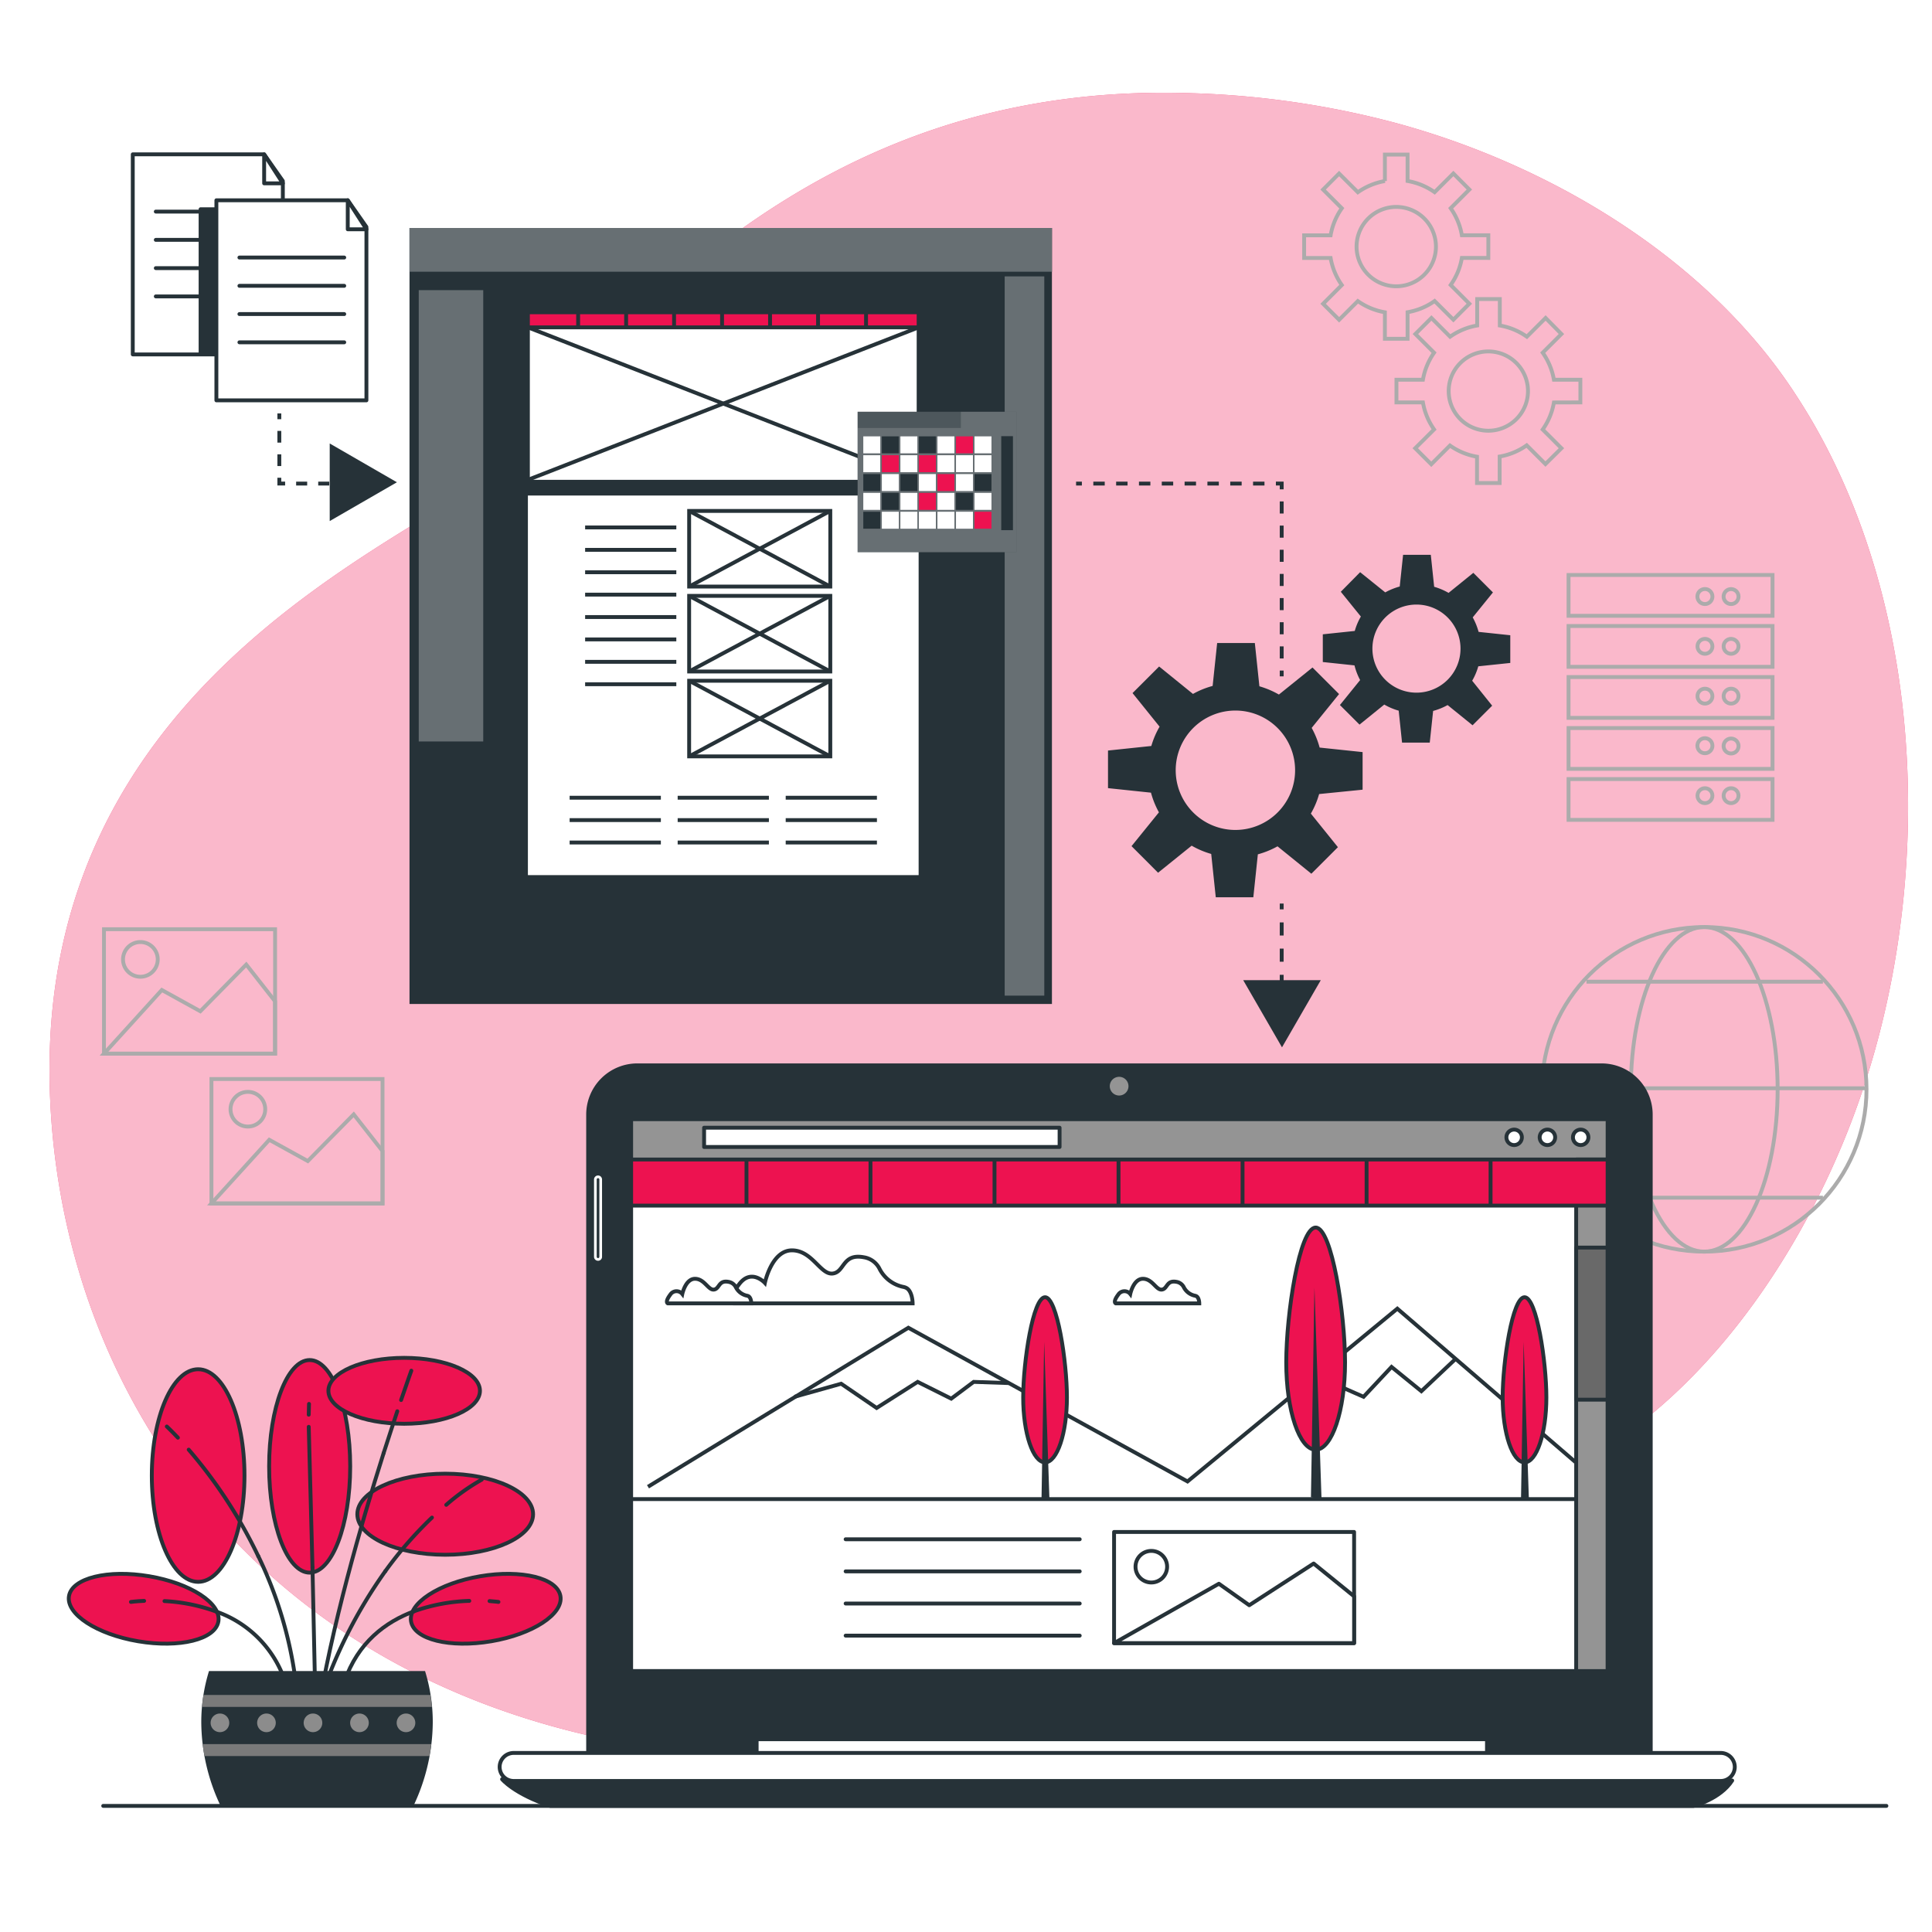 <svg xmlns="http://www.w3.org/2000/svg" xmlns:xlink="http://www.w3.org/1999/xlink" xmlns:svgjs="http://svgjs.com/svgjs" class="animated" id="freepik_stories-static-website" viewBox="0 0 500 500"><style>svg#freepik_stories-static-website:not(.animated) .animable {opacity: 0;}svg#freepik_stories-static-website.animated #freepik--background-simple--inject-101 {animation: 1s 1 forwards cubic-bezier(.36,-0.01,.5,1.38) fadeIn,6s Infinite  linear floating;animation-delay: 0s,1s;}svg#freepik_stories-static-website.animated #freepik--Floor--inject-101 {animation: 1s 1 forwards cubic-bezier(.36,-0.01,.5,1.38) slideLeft;animation-delay: 0s;}svg#freepik_stories-static-website.animated #freepik--Graphics--inject-101 {animation: 1s 1 forwards cubic-bezier(.36,-0.01,.5,1.38) lightSpeedLeft;animation-delay: 0s;}svg#freepik_stories-static-website.animated #freepik--Plant--inject-101 {animation: 1s 1 forwards cubic-bezier(.36,-0.01,.5,1.38) slideRight;animation-delay: 0s;}svg#freepik_stories-static-website.animated #freepik--Device--inject-101 {animation: 1s 1 forwards cubic-bezier(.36,-0.01,.5,1.38) lightSpeedRight;animation-delay: 0s;}svg#freepik_stories-static-website.animated #freepik--Gears--inject-101 {animation: 1s 1 forwards cubic-bezier(.36,-0.01,.5,1.38) slideRight;animation-delay: 0s;}svg#freepik_stories-static-website.animated #freepik--Template--inject-101 {animation: 1s 1 forwards cubic-bezier(.36,-0.01,.5,1.38) slideUp,6s Infinite  linear floating;animation-delay: 0s,1s;}svg#freepik_stories-static-website.animated #freepik--Content--inject-101 {animation: 1s 1 forwards cubic-bezier(.36,-0.01,.5,1.38) zoomOut;animation-delay: 0s;}            @keyframes fadeIn {                0% {                    opacity: 0;                }                100% {                    opacity: 1;                }            }                    @keyframes floating {                0% {                    opacity: 1;                    transform: translateY(0px);                }                50% {                    transform: translateY(-10px);                }                100% {                    opacity: 1;                    transform: translateY(0px);                }            }                    @keyframes slideLeft {                0% {                    opacity: 0;                    transform: translateX(-30px);                }                100% {                    opacity: 1;                    transform: translateX(0);                }            }                    @keyframes lightSpeedLeft {              from {                transform: translate3d(-50%, 0, 0) skewX(20deg);                opacity: 0;              }              60% {                transform: skewX(-10deg);                opacity: 1;              }              80% {                transform: skewX(2deg);              }              to {                opacity: 1;                transform: translate3d(0, 0, 0);              }            }                    @keyframes slideRight {                0% {                    opacity: 0;                    transform: translateX(30px);                }                100% {                    opacity: 1;                    transform: translateX(0);                }            }                    @keyframes lightSpeedRight {              from {                transform: translate3d(50%, 0, 0) skewX(-20deg);                opacity: 0;              }              60% {                transform: skewX(10deg);                opacity: 1;              }              80% {                transform: skewX(-2deg);              }              to {                opacity: 1;                transform: translate3d(0, 0, 0);              }            }                    @keyframes slideUp {                0% {                    opacity: 0;                    transform: translateY(30px);                }                100% {                    opacity: 1;                    transform: inherit;                }            }                    @keyframes zoomOut {                0% {                    opacity: 0;                    transform: scale(1.5);                }                100% {                    opacity: 1;                    transform: scale(1);                }            }        </style><g id="freepik--background-simple--inject-101" class="animable" style="transform-origin: 253.307px 239.663px;"><path d="M468.5,108.18q-2.38-4-5-7.91C440.33,65.93,400.44,42.44,361.2,31.82a231.88,231.88,0,0,0-52.71-7.7c-116.62-3.95-163.07,88-201.61,111.68S9,200,13,285s65.22,165,183.81,170,126.5-48.42,192.71-68.19c43.82-13.08,75-57.26,90.2-98.08C500.5,233.08,499.52,160.81,468.5,108.18Z" style="fill: #ED1250; transform-origin: 253.307px 239.663px;" id="el6s20ieou04m" class="animable"></path><g id="elii0e2p2g1w"><path d="M468.5,108.18q-2.38-4-5-7.91C440.33,65.93,400.44,42.44,361.2,31.82a231.88,231.88,0,0,0-52.71-7.7c-116.62-3.95-163.07,88-201.61,111.68S9,200,13,285s65.22,165,183.81,170,126.5-48.42,192.71-68.19c43.82-13.08,75-57.26,90.2-98.08C500.5,233.08,499.52,160.81,468.5,108.18Z" style="fill: rgb(255, 255, 255); opacity: 0.7; transform-origin: 253.307px 239.663px;" class="animable" id="el3jpwvwi94n8"></path></g></g><g id="freepik--Floor--inject-101" class="animable" style="transform-origin: 257.455px 467.36px;"><line x1="26.71" y1="467.36" x2="488.2" y2="467.36" style="fill: none; stroke: rgb(38, 50, 56); stroke-linecap: round; stroke-miterlimit: 10; transform-origin: 257.455px 467.36px;" id="el08t8f47a759j" class="animable"></line></g><g id="freepik--Graphics--inject-101" class="animable" style="transform-origin: 255.005px 181.96px;"><path d="M371.62,63.83a10.27,10.27,0,1,0-10.26,10.26A10.27,10.27,0,0,0,371.62,63.83Z" style="fill: none; stroke: rgb(171, 171, 171); stroke-miterlimit: 10; transform-origin: 361.35px 63.82px;" id="elhk8qd6bdpd" class="animable"></path><path d="M385.18,66.76V60.89h-6.85a17.07,17.07,0,0,0-2.9-7l4.84-4.84-4.14-4.15-4.85,4.84a17.29,17.29,0,0,0-7-2.9V40h-5.87v6.85a17.35,17.35,0,0,0-7,2.9l-4.85-4.84-4.14,4.15,4.84,4.84a17.35,17.35,0,0,0-2.9,7h-6.85v5.87h6.85a17.29,17.29,0,0,0,2.9,7l-4.84,4.85,4.14,4.14,4.85-4.84a17.07,17.07,0,0,0,7,2.9v6.85h5.87V80.8a17,17,0,0,0,7-2.9l4.85,4.84,4.14-4.14-4.84-4.85a17,17,0,0,0,2.9-7Z" style="fill: none; stroke: rgb(171, 171, 171); stroke-miterlimit: 10; transform-origin: 361.345px 63.835px;" id="elu3xxyp6fqdf" class="animable"></path><path d="M395.44,101.21a10.26,10.26,0,1,0-10.26,10.26A10.26,10.26,0,0,0,395.44,101.21Z" style="fill: none; stroke: rgb(171, 171, 171); stroke-miterlimit: 10; transform-origin: 385.18px 101.21px;" id="elrrl2eqc0ueo" class="animable"></path><path d="M409,104.14V98.28h-6.85a17.11,17.11,0,0,0-2.9-7l4.85-4.84L400,82.29l-4.85,4.85a17,17,0,0,0-7-2.9V77.39h-5.86v6.85a17.06,17.06,0,0,0-7,2.9l-4.84-4.85-4.15,4.15,4.84,4.84a17.24,17.24,0,0,0-2.89,7h-6.85v5.86h6.85a17.24,17.24,0,0,0,2.89,7L366.26,116l4.15,4.15,4.84-4.85a17.06,17.06,0,0,0,7,2.9V125h5.86v-6.85a17,17,0,0,0,7-2.9l4.85,4.85L404.1,116l-4.85-4.84a17.11,17.11,0,0,0,2.9-7Z" style="fill: none; stroke: rgb(171, 171, 171); stroke-miterlimit: 10; transform-origin: 385.2px 101.195px;" id="el0neru6g1t2gi" class="animable"></path><rect x="54.72" y="279.25" width="44.28" height="32.2" style="fill: none; stroke: rgb(171, 171, 171); stroke-miterlimit: 10; transform-origin: 76.86px 295.35px;" id="elmq1etr6n15" class="animable"></rect><polygon points="99 297.9 91.54 288.4 79.66 300.48 69.69 294.98 54.72 311.45 99 311.45 99 297.9" style="fill: none; stroke: rgb(171, 171, 171); stroke-miterlimit: 10; transform-origin: 76.86px 299.925px;" id="elw968yxznog" class="animable"></polygon><circle cx="64.15" cy="287.06" r="4.49" style="fill: none; stroke: rgb(171, 171, 171); stroke-miterlimit: 10; transform-origin: 64.15px 287.06px;" id="el5y1r612ppic" class="animable"></circle><rect x="26.91" y="240.48" width="44.28" height="32.2" style="fill: none; stroke: rgb(171, 171, 171); stroke-miterlimit: 10; transform-origin: 49.05px 256.58px;" id="elp50fzasnti" class="animable"></rect><polygon points="71.18 259.13 63.73 249.63 51.84 261.71 41.88 256.21 26.91 272.69 71.18 272.69 71.18 259.13" style="fill: none; stroke: rgb(171, 171, 171); stroke-miterlimit: 10; transform-origin: 49.045px 261.16px;" id="el2khehsa0uqj" class="animable"></polygon><path d="M40.82,248.29a4.49,4.49,0,1,0-4.49,4.49A4.49,4.49,0,0,0,40.82,248.29Z" style="fill: none; stroke: rgb(171, 171, 171); stroke-miterlimit: 10; transform-origin: 36.33px 248.29px;" id="el14iwyvloyfk" class="animable"></path><rect x="405.94" y="148.81" width="52.79" height="10.56" style="fill: none; stroke: rgb(171, 171, 171); stroke-miterlimit: 10; transform-origin: 432.335px 154.09px;" id="eldooxofzrx3t" class="animable"></rect><rect x="405.94" y="162.01" width="52.79" height="10.56" style="fill: none; stroke: rgb(171, 171, 171); stroke-miterlimit: 10; transform-origin: 432.335px 167.29px;" id="elekltfyfw2ah" class="animable"></rect><rect x="405.94" y="175.22" width="52.79" height="10.56" style="fill: none; stroke: rgb(171, 171, 171); stroke-miterlimit: 10; transform-origin: 432.335px 180.5px;" id="elb5r2icngrxm" class="animable"></rect><rect x="405.94" y="188.42" width="52.79" height="10.56" style="fill: none; stroke: rgb(171, 171, 171); stroke-miterlimit: 10; transform-origin: 432.335px 193.7px;" id="elaicx4ulv7b" class="animable"></rect><rect x="405.94" y="201.62" width="52.79" height="10.56" style="fill: none; stroke: rgb(171, 171, 171); stroke-miterlimit: 10; transform-origin: 432.335px 206.9px;" id="el2r4bpcq8bj" class="animable"></rect><path d="M443.17,154.39a1.94,1.94,0,1,0-1.93,1.93A1.93,1.93,0,0,0,443.17,154.39Z" style="fill: none; stroke: rgb(171, 171, 171); stroke-miterlimit: 10; transform-origin: 441.23px 154.38px;" id="elvt4all0ym9j" class="animable"></path><path d="M449.93,154.39a1.93,1.93,0,1,0-1.93,1.93A1.92,1.92,0,0,0,449.93,154.39Z" style="fill: none; stroke: rgb(171, 171, 171); stroke-miterlimit: 10; transform-origin: 448px 154.39px;" id="elpzj1qvx7gg9" class="animable"></path><circle cx="441.24" cy="167.27" r="1.93" style="fill: none; stroke: rgb(171, 171, 171); stroke-miterlimit: 10; transform-origin: 441.24px 167.27px;" id="el7z6duo9ctsh" class="animable"></circle><circle cx="448" cy="167.27" r="1.93" style="fill: none; stroke: rgb(171, 171, 171); stroke-miterlimit: 10; transform-origin: 448px 167.27px;" id="elh61gei4q78j" class="animable"></circle><circle cx="441.24" cy="180.16" r="1.93" style="fill: none; stroke: rgb(171, 171, 171); stroke-miterlimit: 10; transform-origin: 441.24px 180.16px;" id="eliuq52es5nwi" class="animable"></circle><circle cx="448" cy="180.16" r="1.93" style="fill: none; stroke: rgb(171, 171, 171); stroke-miterlimit: 10; transform-origin: 448px 180.16px;" id="el7dnwa9ay138" class="animable"></circle><path d="M443.17,193a1.94,1.94,0,1,0-1.93,1.93A1.93,1.93,0,0,0,443.17,193Z" style="fill: none; stroke: rgb(171, 171, 171); stroke-miterlimit: 10; transform-origin: 441.23px 192.99px;" id="elxhk82qhlgib" class="animable"></path><path d="M449.93,193A1.93,1.93,0,1,0,448,195,1.92,1.92,0,0,0,449.93,193Z" style="fill: none; stroke: rgb(171, 171, 171); stroke-miterlimit: 10; transform-origin: 448.001px 193.07px;" id="elpfab6pqjifb" class="animable"></path><circle cx="441.24" cy="205.92" r="1.93" style="fill: none; stroke: rgb(171, 171, 171); stroke-miterlimit: 10; transform-origin: 441.24px 205.92px;" id="elaslruo898oq" class="animable"></circle><circle cx="448" cy="205.92" r="1.93" style="fill: none; stroke: rgb(171, 171, 171); stroke-miterlimit: 10; transform-origin: 448px 205.92px;" id="el6r1zmxnuldu" class="animable"></circle><circle cx="441.05" cy="281.92" r="42" style="fill: none; stroke: rgb(171, 171, 171); stroke-miterlimit: 10; transform-origin: 441.05px 281.92px;" id="el38gvqa8m8s5" class="animable"></circle><ellipse cx="441.05" cy="281.92" rx="19" ry="42" style="fill: none; stroke: rgb(171, 171, 171); stroke-miterlimit: 10; transform-origin: 441.05px 281.92px;" id="elfec156yhbup" class="animable"></ellipse><line x1="410.58" y1="254.06" x2="471.77" y2="254.06" style="fill: none; stroke: rgb(171, 171, 171); stroke-miterlimit: 10; transform-origin: 441.175px 254.06px;" id="elt1utp61sqv" class="animable"></line><line x1="410.58" y1="309.96" x2="471.77" y2="309.96" style="fill: none; stroke: rgb(171, 171, 171); stroke-miterlimit: 10; transform-origin: 441.175px 309.96px;" id="elrmmprelvhq" class="animable"></line><line x1="399.25" y1="281.64" x2="483.1" y2="281.64" style="fill: none; stroke: rgb(171, 171, 171); stroke-miterlimit: 10; transform-origin: 441.175px 281.64px;" id="elhglzy92m749" class="animable"></line></g><g id="freepik--Plant--inject-101" class="animable" style="transform-origin: 81.446px 403.014px;"><ellipse cx="80.14" cy="379.49" rx="10.49" ry="27.51" style="fill: #ED1250; stroke: rgb(38, 50, 56); stroke-miterlimit: 10; transform-origin: 80.14px 379.49px;" id="elxqrjiwhoeag" class="animable"></ellipse><g id="eltgmyb5cb5pc"><ellipse cx="104.6" cy="359.94" rx="19.61" ry="8.53" style="fill: #ED1250; stroke: rgb(38, 50, 56); stroke-miterlimit: 10; transform-origin: 104.6px 359.94px; transform: rotate(-72.37deg);" class="animable" id="elhn2ulsl5xcs"></ellipse></g><path d="M35.76,424.76c-10.68-1.81-18.69-7-17.91-11.69s10.09-6.95,20.76-5.14,18.7,7,17.91,11.69S46.44,426.57,35.76,424.76Z" style="fill: #ED1250; stroke: rgb(38, 50, 56); stroke-miterlimit: 10; transform-origin: 37.186px 416.345px;" id="elbtjpsoympjk" class="animable"></path><g id="ellk5gquevsj"><ellipse cx="115.22" cy="391.88" rx="22.74" ry="10.49" style="fill: #ED1250; stroke: rgb(38, 50, 56); stroke-miterlimit: 10; transform-origin: 115.22px 391.88px; transform: rotate(-44.76deg);" class="animable" id="el83y4tlny236"></ellipse></g><g id="elf9xjdkvqz9q"><ellipse cx="51.28" cy="381.87" rx="11.99" ry="27.51" style="fill: #ED1250; stroke: rgb(38, 50, 56); stroke-miterlimit: 10; transform-origin: 51.28px 381.87px; transform: rotate(-34.58deg);" class="animable" id="elr0rf7tpab7j"></ellipse></g><line x1="80.87" y1="405.64" x2="81.69" y2="443.46" style="fill: none; stroke: rgb(38, 50, 56); stroke-linecap: round; stroke-miterlimit: 10; transform-origin: 81.28px 424.55px;" id="el3nzvxij7nmm" class="animable"></line><line x1="79.9" y1="369.26" x2="80.87" y2="405.64" style="fill: none; stroke: rgb(38, 50, 56); stroke-linecap: round; stroke-miterlimit: 10; transform-origin: 80.385px 387.45px;" id="el5v50par4cdd" class="animable"></line><line x1="79.97" y1="363.33" x2="79.9" y2="366.12" style="fill: none; stroke: rgb(38, 50, 56); stroke-linecap: round; stroke-miterlimit: 10; transform-origin: 79.935px 364.725px;" id="elxj62bq52r2" class="animable"></line><path d="M66.85,402.74a105.41,105.41,0,0,1,10.36,39.69" style="fill: none; stroke: rgb(38, 50, 56); stroke-linecap: round; stroke-miterlimit: 10; transform-origin: 72.03px 422.585px;" id="elql7vhmqxs" class="animable"></path><path d="M48.84,375.17a124.41,124.41,0,0,1,18,27.57" style="fill: none; stroke: rgb(38, 50, 56); stroke-linecap: round; stroke-miterlimit: 10; transform-origin: 57.84px 388.955px;" id="elczeg84mif4" class="animable"></path><path d="M43.17,369.18s1.08,1,2.87,2.89" style="fill: none; stroke: rgb(38, 50, 56); stroke-linecap: round; stroke-miterlimit: 10; transform-origin: 44.605px 370.625px;" id="elfz29ar28wa7" class="animable"></path><path d="M99.72,406.62a124.22,124.22,0,0,0-17,33.75" style="fill: none; stroke: rgb(38, 50, 56); stroke-linecap: round; stroke-miterlimit: 10; transform-origin: 91.22px 423.495px;" id="elbh90cugyuto" class="animable"></path><path d="M111.79,392.75a100.09,100.09,0,0,0-12.07,13.87" style="fill: none; stroke: rgb(38, 50, 56); stroke-linecap: round; stroke-miterlimit: 10; transform-origin: 105.755px 399.685px;" id="el20vnd5y6qo1" class="animable"></path><path d="M124.68,382.93a55.1,55.1,0,0,0-9.19,6.52" style="fill: none; stroke: rgb(38, 50, 56); stroke-linecap: round; stroke-miterlimit: 10; transform-origin: 120.085px 386.19px;" id="ellx4unjhp2in" class="animable"></path><path d="M99.28,376.07C93.47,394.36,85.67,421.38,82,444.84" style="fill: none; stroke: rgb(38, 50, 56); stroke-linecap: round; stroke-miterlimit: 10; transform-origin: 90.64px 410.455px;" id="eljjoyfk61hj" class="animable"></path><path d="M102.82,365.23c-1,3.08-2.24,6.74-3.54,10.84" style="fill: none; stroke: rgb(38, 50, 56); stroke-linecap: round; stroke-miterlimit: 10; transform-origin: 101.05px 370.65px;" id="elcreidpa5gs6" class="animable"></path><path d="M106.45,354.73s-1,2.8-2.65,7.6" style="fill: none; stroke: rgb(38, 50, 56); stroke-linecap: round; stroke-miterlimit: 10; transform-origin: 105.125px 358.53px;" id="el0wj3pwkt59ya" class="animable"></path><path d="M56,417.09a28.76,28.76,0,0,1,17.8,18.12" style="fill: none; stroke: rgb(38, 50, 56); stroke-linecap: round; stroke-miterlimit: 10; transform-origin: 64.9px 426.15px;" id="elrk8pb8qujh" class="animable"></path><path d="M42.57,414.36A45.69,45.69,0,0,1,56,417.09" style="fill: none; stroke: rgb(38, 50, 56); stroke-linecap: round; stroke-miterlimit: 10; transform-origin: 49.285px 415.725px;" id="elhh63mbkwe2p" class="animable"></path><path d="M33.88,414.58s1.29-.19,3.42-.27" style="fill: none; stroke: rgb(38, 50, 56); stroke-linecap: round; stroke-miterlimit: 10; transform-origin: 35.59px 414.445px;" id="eleno1vj2xf5r" class="animable"></path><path d="M127.13,424.76c10.68-1.81,18.7-7,17.91-11.69s-10.08-6.95-20.76-5.14-18.69,7-17.9,11.69S116.46,426.57,127.13,424.76Z" style="fill: #ED1250; stroke: rgb(38, 50, 56); stroke-miterlimit: 10; transform-origin: 125.71px 416.345px;" id="elynk462mxeeq" class="animable"></path><path d="M107.14,417c-7.34,2.73-14.54,8.05-18,18.21" style="fill: none; stroke: rgb(38, 50, 56); stroke-linecap: round; stroke-miterlimit: 10; transform-origin: 98.14px 426.105px;" id="elyosiodetkr" class="animable"></path><path d="M121.45,414.31A46.53,46.53,0,0,0,107.14,417" style="fill: none; stroke: rgb(38, 50, 56); stroke-linecap: round; stroke-miterlimit: 10; transform-origin: 114.295px 415.655px;" id="el0mmco3dhthzh" class="animable"></path><path d="M129,414.58s-.85-.13-2.31-.22" style="fill: none; stroke: rgb(38, 50, 56); stroke-linecap: round; stroke-miterlimit: 10; transform-origin: 127.845px 414.47px;" id="ellt8hompas4q" class="animable"></path><path d="M107,467.36a51,51,0,0,0,5-21.66,44.85,44.85,0,0,0-2-13.24H54.09a44.85,44.85,0,0,0-2,13.24,51,51,0,0,0,5,21.66Z" style="fill: rgb(38, 50, 56); transform-origin: 82.045px 449.91px;" id="elr0ccry0wku" class="animable"></path><path d="M52.66,438.65c-.16,1-.28,2.05-.37,3.1h59.48c-.09-1.05-.21-2.08-.37-3.1Z" style="fill: rgb(122, 122, 122); transform-origin: 82.03px 440.2px;" id="elc5l6ugmxbpu" class="animable"></path><path d="M111.14,454.47c.19-1,.35-2.06.47-3.1H52.45c.12,1,.28,2.07.47,3.1Z" style="fill: rgb(122, 122, 122); transform-origin: 82.03px 452.92px;" id="elkcv11t8z6lo" class="animable"></path><path d="M59.33,445.87a2.41,2.41,0,1,1-2.41-2.41A2.41,2.41,0,0,1,59.33,445.87Z" style="fill: rgb(140, 140, 140); transform-origin: 56.92px 445.87px;" id="elacoqa1j06t9" class="animable"></path><path d="M71.37,445.87A2.41,2.41,0,1,1,69,443.46,2.41,2.41,0,0,1,71.37,445.87Z" style="fill: rgb(140, 140, 140); transform-origin: 68.96px 445.87px;" id="elr9t3yg0pm5" class="animable"></path><path d="M83.41,445.87A2.41,2.41,0,1,1,81,443.46,2.41,2.41,0,0,1,83.41,445.87Z" style="fill: rgb(140, 140, 140); transform-origin: 81px 445.87px;" id="elv8e1tjpyh1f" class="animable"></path><path d="M95.44,445.87a2.41,2.41,0,1,1-2.4-2.41A2.41,2.41,0,0,1,95.44,445.87Z" style="fill: rgb(140, 140, 140); transform-origin: 93.03px 445.87px;" id="eloxb9kbfyivb" class="animable"></path><path d="M107.48,445.87a2.41,2.41,0,1,1-2.41-2.41A2.41,2.41,0,0,1,107.48,445.87Z" style="fill: rgb(140, 140, 140); transform-origin: 105.07px 445.87px;" id="elt7hipoiyqk" class="animable"></path></g><g id="freepik--Device--inject-101" class="animable" style="transform-origin: 289.135px 371.535px;"><path d="M164.92,275.71H414.47a12.74,12.74,0,0,1,12.74,12.74V454.22a0,0,0,0,1,0,0h-275a0,0,0,0,1,0,0V288.44A12.74,12.74,0,0,1,164.92,275.71Z" style="fill: rgb(38, 50, 56); stroke: rgb(38, 50, 56); stroke-linecap: round; stroke-linejoin: round; transform-origin: 289.71px 364.965px;" id="ely4pdqqf5ar9" class="animable"></path><rect x="195.82" y="445.63" width="189.01" height="9.31" style="fill: rgb(38, 50, 56); stroke: rgb(38, 50, 56); stroke-linecap: round; stroke-linejoin: round; transform-origin: 290.325px 450.285px;" id="elpysc3xmaozj" class="animable"></rect><rect x="195.82" y="450.11" width="189.01" height="4.83" style="fill: rgb(255, 255, 255); stroke: rgb(38, 50, 56); stroke-linecap: round; stroke-linejoin: round; transform-origin: 290.325px 452.525px;" id="el40ovyt9sip8" class="animable"></rect><path d="M129.94,460.46s3.1,3.79,12.42,6.9H438.29s6.89-1.73,10-6.56Z" style="fill: rgb(38, 50, 56); stroke: rgb(38, 50, 56); stroke-linecap: round; stroke-linejoin: round; transform-origin: 289.115px 463.91px;" id="elj8kp6wf17uh" class="animable"></path><path d="M445.33,460.91H132.94a3.62,3.62,0,0,1-3.63-3.62h0a3.63,3.63,0,0,1,3.63-3.63H445.33a3.64,3.64,0,0,1,3.63,3.63h0A3.63,3.63,0,0,1,445.33,460.91Z" style="fill: rgb(255, 255, 255); stroke: rgb(38, 50, 56); stroke-linecap: round; stroke-linejoin: round; transform-origin: 289.135px 457.285px;" id="elngzvlfamzr7" class="animable"></path><path d="M292.05,281.11a2.42,2.42,0,1,0-2.42,2.41A2.42,2.42,0,0,0,292.05,281.11Z" style="fill: rgb(148, 148, 148); transform-origin: 289.63px 281.1px;" id="eljjqxm8iwizs" class="animable"></path><path d="M154.77,325.94h0a.69.69,0,0,1-.69-.69v-20a.69.69,0,0,1,.69-.69h0a.69.69,0,0,1,.69.69v20A.68.68,0,0,1,154.77,325.94Z" style="fill: rgb(38, 50, 56); stroke: rgb(255, 255, 255); stroke-linejoin: round; stroke-width: 0.692px; transform-origin: 154.77px 315.25px;" id="elqamitsl3di" class="animable"></path><rect x="163.34" y="289.65" width="252.71" height="142.81" style="fill: rgb(255, 255, 255); stroke: rgb(38, 50, 56); stroke-linecap: round; stroke-linejoin: round; transform-origin: 289.695px 361.055px;" id="elg4j2tvbt8w" class="animable"></rect><line x1="218.85" y1="398.36" x2="279.43" y2="398.36" style="fill: rgb(255, 255, 255); stroke: rgb(38, 50, 56); stroke-linecap: round; stroke-linejoin: round; transform-origin: 249.14px 398.36px;" id="el2i99wh40knt" class="animable"></line><line x1="218.85" y1="406.67" x2="279.43" y2="406.67" style="fill: rgb(255, 255, 255); stroke: rgb(38, 50, 56); stroke-linecap: round; stroke-linejoin: round; transform-origin: 249.14px 406.67px;" id="elnom21ooy8xj" class="animable"></line><line x1="218.85" y1="414.99" x2="279.43" y2="414.99" style="fill: rgb(255, 255, 255); stroke: rgb(38, 50, 56); stroke-linecap: round; stroke-linejoin: round; transform-origin: 249.14px 414.99px;" id="el4bospehb1ms" class="animable"></line><line x1="218.85" y1="423.3" x2="279.43" y2="423.3" style="fill: rgb(255, 255, 255); stroke: rgb(38, 50, 56); stroke-linecap: round; stroke-linejoin: round; transform-origin: 249.14px 423.3px;" id="elsx1z1a0d7wj" class="animable"></line><rect x="288.32" y="396.47" width="62.12" height="28.77" style="fill: rgb(255, 255, 255); stroke: rgb(38, 50, 56); stroke-linecap: round; stroke-linejoin: round; transform-origin: 319.38px 410.855px;" id="elpgb6h7mcd0i" class="animable"></rect><polygon points="350.44 413.13 339.97 404.64 323.3 415.43 315.45 409.87 288.32 425.24 350.44 425.24 350.44 413.13" style="fill: rgb(255, 255, 255); stroke: rgb(38, 50, 56); stroke-linecap: round; stroke-linejoin: round; transform-origin: 319.38px 414.94px;" id="elsql789asm2" class="animable"></polygon><circle cx="297.96" cy="405.46" r="4.09" style="fill: rgb(255, 255, 255); stroke: rgb(38, 50, 56); stroke-linecap: round; stroke-linejoin: round; transform-origin: 297.96px 405.46px;" id="el5qpz8exbwnn" class="animable"></circle><rect x="163.34" y="289.65" width="252.71" height="98.31" style="fill: rgb(255, 255, 255); stroke: rgb(38, 50, 56); stroke-linecap: round; stroke-linejoin: round; transform-origin: 289.695px 338.805px;" id="elbqe9z0oq0e" class="animable"></rect><rect x="163.34" y="289.65" width="252.71" height="10.8" style="fill: rgb(148, 148, 148); stroke: rgb(38, 50, 56); stroke-linecap: round; stroke-linejoin: round; transform-origin: 289.695px 295.05px;" id="el7vjuj07nlxk" class="animable"></rect><rect x="407.91" y="300.08" width="8.13" height="132.39" style="fill: rgb(148, 148, 148); stroke: rgb(38, 50, 56); stroke-linecap: round; stroke-linejoin: round; transform-origin: 411.975px 366.275px;" id="elyvyisaqidd" class="animable"></rect><rect x="407.91" y="322.87" width="8.13" height="39.36" style="fill: rgb(105, 105, 105); stroke: rgb(38, 50, 56); stroke-linecap: round; stroke-linejoin: round; transform-origin: 411.975px 342.55px;" id="el275th3pf0fu" class="animable"></rect><polyline points="167.7 384.77 235.08 343.62 307.33 383.4 361.63 338.68 407.71 378.38" style="fill: none; stroke: rgb(38, 50, 56); stroke-miterlimit: 10; transform-origin: 287.705px 361.725px;" id="eleydkhfj3c24" class="animable"></polyline><polyline points="205.62 361.49 217.69 358.11 226.87 364.38 237.49 357.63 246.18 361.97 251.98 357.63 261.05 357.94" style="fill: none; stroke: rgb(38, 50, 56); stroke-miterlimit: 10; transform-origin: 233.335px 361.005px;" id="eldrzoenwxq8g" class="animable"></polyline><polyline points="340.82 356.18 352.89 361.49 360.13 353.76 367.85 360.04 376.55 351.83" style="fill: none; stroke: rgb(38, 50, 56); stroke-miterlimit: 10; transform-origin: 358.685px 356.66px;" id="elot82ebg7eu" class="animable"></polyline><path d="M189.86,337.31h46.33s0-2.81-1.41-3.86a2.61,2.61,0,0,0-.95-.39,8.91,8.91,0,0,1-6.16-4.6,5.5,5.5,0,0,0-4.12-3.08c-5.61-1.05-4.91,3.86-8.07,4.21s-5.27-6-10.53-6-7,8.43-7,8.43-3.51-3.86-6.67.35S189.86,337.31,189.86,337.31Z" style="fill: rgb(255, 255, 255); stroke: rgb(38, 50, 56); stroke-miterlimit: 10; transform-origin: 212.786px 330.45px;" id="elf6p8o9tkca4" class="animable"></path><path d="M288.75,337.31h21.62s0-1.31-.66-1.8a1.19,1.19,0,0,0-.44-.18,4.16,4.16,0,0,1-2.88-2.15,2.57,2.57,0,0,0-1.92-1.44c-2.62-.49-2.29,1.8-3.77,2s-2.45-2.79-4.91-2.79-3.28,3.94-3.28,3.94a1.91,1.91,0,0,0-3.11.16C287.93,337,288.75,337.31,288.75,337.31Z" style="fill: rgb(255, 255, 255); stroke: rgb(38, 50, 56); stroke-miterlimit: 10; transform-origin: 299.446px 334.13px;" id="el3vqht0p6agq" class="animable"></path><path d="M172.82,337.31h21.62s0-1.31-.66-1.8a1.19,1.19,0,0,0-.44-.18,4.16,4.16,0,0,1-2.88-2.15,2.57,2.57,0,0,0-1.92-1.44c-2.62-.49-2.29,1.8-3.77,2s-2.45-2.79-4.91-2.79-3.28,3.94-3.28,3.94a1.91,1.91,0,0,0-3.11.16C172,337,172.82,337.31,172.82,337.31Z" style="fill: rgb(255, 255, 255); stroke: rgb(38, 50, 56); stroke-miterlimit: 10; transform-origin: 183.516px 334.13px;" id="el1l08mhahaw" class="animable"></path><path d="M348.1,352.57c0,12.49-3.41,22.62-7.61,22.62s-7.61-10.13-7.61-22.62,3.41-34.88,7.61-34.88S348.1,340.08,348.1,352.57Z" style="fill: #ED1250; stroke: rgb(38, 50, 56); stroke-miterlimit: 10; transform-origin: 340.49px 346.44px;" id="elyz5lxb8o21" class="animable"></path><polygon points="339.27 387.5 340.18 333.2 342.01 387.96 339.27 387.5" style="fill: rgb(38, 50, 56); transform-origin: 340.64px 360.58px;" id="ell5uqi3ejefa" class="animable"></polygon><path d="M276.12,361.65c0,9.29-2.54,16.81-5.66,16.81s-5.66-7.52-5.66-16.81,2.54-25.93,5.66-25.93S276.12,352.36,276.12,361.65Z" style="fill: #ED1250; stroke: rgb(38, 50, 56); stroke-miterlimit: 10; transform-origin: 270.46px 357.09px;" id="el6j3law4dykb" class="animable"></path><polygon points="269.55 387.62 270.23 347.25 271.59 387.96 269.55 387.62" style="fill: rgb(38, 50, 56); transform-origin: 270.57px 367.605px;" id="el1w77mr8k7cf" class="animable"></polygon><path d="M400.2,361.65c0,9.29-2.53,16.81-5.65,16.81s-5.66-7.52-5.66-16.81,2.53-25.93,5.66-25.93S400.2,352.36,400.2,361.65Z" style="fill: #ED1250; stroke: rgb(38, 50, 56); stroke-miterlimit: 10; transform-origin: 394.545px 357.09px;" id="elif2lk34jctj" class="animable"></path><polygon points="393.64 387.62 394.32 347.25 395.67 387.96 393.64 387.62" style="fill: rgb(38, 50, 56); transform-origin: 394.655px 367.605px;" id="elrs3cisr2uv9" class="animable"></polygon><rect x="163.34" y="300.08" width="252.71" height="11.93" style="fill: #ED1250; stroke: rgb(38, 50, 56); stroke-miterlimit: 10; transform-origin: 289.695px 306.045px;" id="el9hkfhcs7fof" class="animable"></rect><line x1="193.19" y1="312.26" x2="193.19" y2="300.14" style="fill: none; stroke: rgb(38, 50, 56); stroke-miterlimit: 10; transform-origin: 193.19px 306.2px;" id="eljgkrnv82qm" class="animable"></line><line x1="225.28" y1="312.26" x2="225.28" y2="300.14" style="fill: none; stroke: rgb(38, 50, 56); stroke-miterlimit: 10; transform-origin: 225.28px 306.2px;" id="elac6hfpjffbr" class="animable"></line><line x1="257.38" y1="312.26" x2="257.38" y2="300.14" style="fill: none; stroke: rgb(38, 50, 56); stroke-miterlimit: 10; transform-origin: 257.38px 306.2px;" id="el9upfg6isjz" class="animable"></line><line x1="289.47" y1="312.26" x2="289.47" y2="300.14" style="fill: none; stroke: rgb(38, 50, 56); stroke-miterlimit: 10; transform-origin: 289.47px 306.2px;" id="el69fjy4el3wf" class="animable"></line><line x1="321.57" y1="312.26" x2="321.57" y2="300.14" style="fill: none; stroke: rgb(38, 50, 56); stroke-miterlimit: 10; transform-origin: 321.57px 306.2px;" id="el6qc6vy372fi" class="animable"></line><line x1="353.67" y1="312.26" x2="353.67" y2="300.14" style="fill: none; stroke: rgb(38, 50, 56); stroke-miterlimit: 10; transform-origin: 353.67px 306.2px;" id="el4lqxb17d9qh" class="animable"></line><line x1="385.76" y1="312.26" x2="385.76" y2="300.14" style="fill: none; stroke: rgb(38, 50, 56); stroke-miterlimit: 10; transform-origin: 385.76px 306.2px;" id="elsqsdj5204v" class="animable"></line><rect x="182.22" y="291.85" width="92" height="4.99" style="fill: rgb(255, 255, 255); stroke: rgb(38, 50, 56); stroke-linecap: round; stroke-linejoin: round; transform-origin: 228.22px 294.345px;" id="el4nergvmot1b" class="animable"></rect><path d="M393.86,294.34a2,2,0,1,1-2-2A2,2,0,0,1,393.86,294.34Z" style="fill: rgb(255, 255, 255); stroke: rgb(38, 50, 56); stroke-linecap: round; stroke-linejoin: round; transform-origin: 391.86px 294.34px;" id="el6b708xiw43" class="animable"></path><path d="M402.47,294.34a2,2,0,1,1-2-2A2,2,0,0,1,402.47,294.34Z" style="fill: rgb(255, 255, 255); stroke: rgb(38, 50, 56); stroke-linecap: round; stroke-linejoin: round; transform-origin: 400.47px 294.34px;" id="elkh28pgbu1z" class="animable"></path><path d="M411.08,294.34a2,2,0,1,1-2-2A2,2,0,0,1,411.08,294.34Z" style="fill: rgb(255, 255, 255); stroke: rgb(38, 50, 56); stroke-linecap: round; stroke-linejoin: round; transform-origin: 409.08px 294.34px;" id="el98hlelvpye" class="animable"></path></g><g id="freepik--Gears--inject-101" class="animable" style="transform-origin: 334.675px 198.095px;"><path d="M352.64,204.37v-9.73l-11.12-1.17a22.63,22.63,0,0,0-2.06-5.09l7.09-8.76-6.88-6.87-8.69,7a22.82,22.82,0,0,0-5.05-2.14l-1.18-11.2H315l-1.17,11.11a22,22,0,0,0-5.09,2.07l-8.76-7.1-6.88,6.88,7,8.69a22.36,22.36,0,0,0-2.14,5l-11.21,1.18v9.73l11.12,1.17a22.63,22.63,0,0,0,2.06,5.09l-7.09,8.75,6.87,6.88,8.69-7a22.43,22.43,0,0,0,5.06,2.14l1.18,11.21h9.72l1.17-11.11a22.47,22.47,0,0,0,5.09-2.07l8.76,7.09,6.87-6.87-7-8.69a22.43,22.43,0,0,0,2.14-5.06Zm-32.91,10.42a15.45,15.45,0,1,1,15.44-15.45A15.45,15.45,0,0,1,319.73,214.79Z" style="fill: rgb(38, 50, 56); transform-origin: 319.695px 199.31px;" id="el59fzi9mb2nu" class="animable"></path><path d="M390.86,171.57V164.4l-8.2-.87a16.85,16.85,0,0,0-1.52-3.75l5.23-6.46-5.07-5.07-6.41,5.19a16.59,16.59,0,0,0-3.73-1.58l-.87-8.27h-7.17l-.87,8.2a16.85,16.85,0,0,0-3.75,1.52L352,148.08,347,153.15l5.19,6.41a16.21,16.21,0,0,0-1.58,3.73l-8.27.87v7.17l8.2.87A16.38,16.38,0,0,0,352,176l-5.23,6.46,5.07,5.07,6.41-5.19a16.21,16.21,0,0,0,3.73,1.58l.87,8.27h7.17l.87-8.2a16.85,16.85,0,0,0,3.75-1.52l6.46,5.23,5.07-5.07L381,176.17a16.21,16.21,0,0,0,1.58-3.73Zm-24.28,7.69a11.4,11.4,0,1,1,11.4-11.4A11.39,11.39,0,0,1,366.58,179.26Z" style="fill: rgb(38, 50, 56); transform-origin: 366.6px 167.89px;" id="elll34ad11g3d" class="animable"></path><line x1="278.49" y1="125.15" x2="279.99" y2="125.15" style="fill: none; stroke: rgb(38, 50, 56); stroke-miterlimit: 10; transform-origin: 279.24px 125.15px;" id="elhnk1rgnuic" class="animable"></line><line x1="282.95" y1="125.15" x2="328.72" y2="125.15" style="fill: none; stroke: rgb(38, 50, 56); stroke-miterlimit: 10; stroke-dasharray: 2.953, 2.953; transform-origin: 305.835px 125.15px;" id="el7z8nfth45ca" class="animable"></line><polyline points="330.2 125.14 331.7 125.14 331.7 126.64" style="fill: none; stroke: rgb(38, 50, 56); stroke-miterlimit: 10; transform-origin: 330.95px 125.89px;" id="elworwv09oh8" class="animable"></polyline><line x1="331.7" y1="129.77" x2="331.7" y2="171.97" style="fill: none; stroke: rgb(38, 50, 56); stroke-miterlimit: 10; stroke-dasharray: 3.126, 3.126; transform-origin: 331.7px 150.87px;" id="elpq9bf2l8xpc" class="animable"></line><line x1="331.7" y1="173.54" x2="331.7" y2="175.04" style="fill: none; stroke: rgb(38, 50, 56); stroke-miterlimit: 10; transform-origin: 331.7px 174.29px;" id="elpy9pfevseq9" class="animable"></line><line x1="331.7" y1="233.84" x2="331.7" y2="235.34" style="fill: none; stroke: rgb(38, 50, 56); stroke-miterlimit: 10; transform-origin: 331.7px 234.59px;" id="el4gbcr1x3nib" class="animable"></line><line x1="331.7" y1="238.72" x2="331.7" y2="257.37" style="fill: none; stroke: rgb(38, 50, 56); stroke-miterlimit: 10; stroke-dasharray: 3.39, 3.39; transform-origin: 331.7px 248.045px;" id="elh4n955de844" class="animable"></line><line x1="331.7" y1="259.06" x2="331.7" y2="260.56" style="fill: none; stroke: rgb(38, 50, 56); stroke-miterlimit: 10; transform-origin: 331.7px 259.81px;" id="elc3uoja0vgaa" class="animable"></line><polygon points="331.78 271.05 341.82 253.66 321.74 253.66 331.78 271.05" style="fill: rgb(38, 50, 56); transform-origin: 331.78px 262.355px;" id="elvzfl1ii5zu" class="animable"></polygon></g><g id="freepik--Template--inject-101" class="animable animator-active" style="transform-origin: 189.11px 159.415px;"><rect x="105.98" y="59" width="166.26" height="200.83" style="fill: rgb(38, 50, 56); transform-origin: 189.11px 159.415px;" id="elot2nu2r2szm" class="animable"></rect><rect x="105.98" y="59" width="166.26" height="11.32" style="fill: rgb(38, 50, 56); transform-origin: 189.11px 64.66px;" id="elc4hdf86xjmp" class="animable"></rect><g id="elao5ogx5cj2o"><rect x="105.98" y="59" width="166.26" height="11.32" style="fill: rgb(255, 255, 255); opacity: 0.3; transform-origin: 189.11px 64.66px;" class="animable" id="elr734eiqgd1c"></rect></g><rect x="108.37" y="75.09" width="16.69" height="116.8" style="fill: rgb(38, 50, 56); transform-origin: 116.715px 133.49px;" id="elx3drvc2kdb" class="animable"></rect><g id="elap2r9fwmyjk"><rect x="108.37" y="75.09" width="16.69" height="116.8" style="fill: rgb(255, 255, 255); opacity: 0.3; transform-origin: 116.715px 133.49px;" class="animable" id="el7qdrd24hblq"></rect></g><g id="el9a6nv7k7jye"><rect x="260.01" y="71.53" width="10.25" height="186.14" style="fill: rgb(255, 255, 255); opacity: 0.3; transform-origin: 265.135px 164.6px;" class="animable" id="eltv0j7h2y1en"></rect></g><rect x="136.62" y="80.82" width="101.12" height="145.66" style="fill: rgb(255, 255, 255); transform-origin: 187.18px 153.65px;" id="elwljes0lyrn" class="animable"></rect><rect x="136.62" y="80.82" width="101.12" height="46.92" style="fill: rgb(255, 255, 255); stroke: rgb(38, 50, 56); stroke-miterlimit: 10; transform-origin: 187.18px 104.28px;" id="elsl2v4d2299" class="animable"></rect><rect x="136.62" y="124.18" width="101.12" height="3.56" style="fill: rgb(38, 50, 56); transform-origin: 187.18px 125.96px;" id="elmuew21xp4pm" class="animable"></rect><line x1="151.43" y1="136.5" x2="175.03" y2="136.5" style="fill: none; stroke: rgb(38, 50, 56); stroke-miterlimit: 10; transform-origin: 163.23px 136.5px;" id="el28by3qi3lrg" class="animable"></line><line x1="151.43" y1="142.3" x2="175.03" y2="142.3" style="fill: none; stroke: rgb(38, 50, 56); stroke-miterlimit: 10; transform-origin: 163.23px 142.3px;" id="el1dzmsst1u3pj" class="animable"></line><line x1="151.43" y1="148.1" x2="175.03" y2="148.1" style="fill: none; stroke: rgb(38, 50, 56); stroke-miterlimit: 10; transform-origin: 163.23px 148.1px;" id="eld72z435ls8" class="animable"></line><line x1="151.43" y1="153.89" x2="175.03" y2="153.89" style="fill: none; stroke: rgb(38, 50, 56); stroke-miterlimit: 10; transform-origin: 163.23px 153.89px;" id="ely394n3940i" class="animable"></line><line x1="151.43" y1="159.69" x2="175.03" y2="159.69" style="fill: none; stroke: rgb(38, 50, 56); stroke-miterlimit: 10; transform-origin: 163.23px 159.69px;" id="elvk2ga9vl6ga" class="animable"></line><line x1="151.43" y1="165.48" x2="175.03" y2="165.48" style="fill: none; stroke: rgb(38, 50, 56); stroke-miterlimit: 10; transform-origin: 163.23px 165.48px;" id="eldlp1ahlpwpm" class="animable"></line><line x1="151.43" y1="171.28" x2="175.03" y2="171.28" style="fill: none; stroke: rgb(38, 50, 56); stroke-miterlimit: 10; transform-origin: 163.23px 171.28px;" id="elbhoiuppbkp" class="animable"></line><line x1="151.43" y1="177.08" x2="175.03" y2="177.08" style="fill: none; stroke: rgb(38, 50, 56); stroke-miterlimit: 10; transform-origin: 163.23px 177.08px;" id="elf60hzth8uwp" class="animable"></line><line x1="147.42" y1="206.45" x2="171.03" y2="206.45" style="fill: none; stroke: rgb(38, 50, 56); stroke-miterlimit: 10; transform-origin: 159.225px 206.45px;" id="elcfotvl1hfu9" class="animable"></line><line x1="147.42" y1="212.24" x2="171.03" y2="212.24" style="fill: none; stroke: rgb(38, 50, 56); stroke-miterlimit: 10; transform-origin: 159.225px 212.24px;" id="el8uonuafe8fc" class="animable"></line><line x1="147.42" y1="218.04" x2="171.03" y2="218.04" style="fill: none; stroke: rgb(38, 50, 56); stroke-miterlimit: 10; transform-origin: 159.225px 218.04px;" id="el81njgx8dzc" class="animable"></line><line x1="175.38" y1="206.45" x2="198.99" y2="206.45" style="fill: none; stroke: rgb(38, 50, 56); stroke-miterlimit: 10; transform-origin: 187.185px 206.45px;" id="eluj1mh9j0a0m" class="animable"></line><line x1="175.38" y1="212.24" x2="198.99" y2="212.24" style="fill: none; stroke: rgb(38, 50, 56); stroke-miterlimit: 10; transform-origin: 187.185px 212.24px;" id="elj09ow9hz9j" class="animable"></line><line x1="175.38" y1="218.04" x2="198.99" y2="218.04" style="fill: none; stroke: rgb(38, 50, 56); stroke-miterlimit: 10; transform-origin: 187.185px 218.04px;" id="elftz0s5cemh7" class="animable"></line><line x1="203.34" y1="206.45" x2="226.95" y2="206.45" style="fill: none; stroke: rgb(38, 50, 56); stroke-miterlimit: 10; transform-origin: 215.145px 206.45px;" id="elscxtl1udim9" class="animable"></line><line x1="203.34" y1="212.24" x2="226.95" y2="212.24" style="fill: none; stroke: rgb(38, 50, 56); stroke-miterlimit: 10; transform-origin: 215.145px 212.24px;" id="elj8k4de7b6n" class="animable"></line><line x1="203.34" y1="218.04" x2="226.95" y2="218.04" style="fill: none; stroke: rgb(38, 50, 56); stroke-miterlimit: 10; transform-origin: 215.145px 218.04px;" id="el544am0hl23g" class="animable"></line><rect x="136.62" y="80.82" width="101.12" height="3.9" style="fill: #ED1250; stroke: rgb(38, 50, 56); stroke-miterlimit: 10; transform-origin: 187.18px 82.77px;" id="els5b8v6lbd5r" class="animable"></rect><line x1="149.62" y1="81.14" x2="149.62" y2="84.51" style="fill: none; stroke: rgb(38, 50, 56); stroke-miterlimit: 10; transform-origin: 149.62px 82.825px;" id="els619o7fvpn" class="animable"></line><line x1="162.04" y1="81.14" x2="162.04" y2="84.51" style="fill: none; stroke: rgb(38, 50, 56); stroke-miterlimit: 10; transform-origin: 162.04px 82.825px;" id="elhglcj21fv55" class="animable"></line><line x1="174.45" y1="81.14" x2="174.45" y2="84.51" style="fill: none; stroke: rgb(38, 50, 56); stroke-miterlimit: 10; transform-origin: 174.45px 82.825px;" id="eldqigt6mpbn" class="animable"></line><line x1="186.87" y1="81.14" x2="186.87" y2="84.51" style="fill: none; stroke: rgb(38, 50, 56); stroke-miterlimit: 10; transform-origin: 186.87px 82.825px;" id="elw92ajy8rbin" class="animable"></line><line x1="199.29" y1="81.14" x2="199.29" y2="84.51" style="fill: none; stroke: rgb(38, 50, 56); stroke-miterlimit: 10; transform-origin: 199.29px 82.825px;" id="elye3xv8dj9g" class="animable"></line><line x1="211.71" y1="81.14" x2="211.71" y2="84.51" style="fill: none; stroke: rgb(38, 50, 56); stroke-miterlimit: 10; transform-origin: 211.71px 82.825px;" id="el6r00ts7o9s9" class="animable"></line><line x1="224.13" y1="81.14" x2="224.13" y2="84.51" style="fill: none; stroke: rgb(38, 50, 56); stroke-miterlimit: 10; transform-origin: 224.13px 82.825px;" id="elfh287fklk4k" class="animable"></line><line x1="136.62" y1="124.18" x2="237.74" y2="84.72" style="fill: none; stroke: rgb(38, 50, 56); stroke-miterlimit: 10; transform-origin: 187.18px 104.45px;" id="el9apsvxeubyf" class="animable"></line><line x1="136.62" y1="84.72" x2="237.74" y2="124.18" style="fill: none; stroke: rgb(38, 50, 56); stroke-miterlimit: 10; transform-origin: 187.18px 104.45px;" id="elfjuosy9h6d" class="animable"></line><rect x="178.35" y="132.23" width="36.53" height="19.57" style="fill: rgb(255, 255, 255); stroke: rgb(38, 50, 56); stroke-miterlimit: 10; transform-origin: 196.615px 142.015px;" id="eltpmmwmxl58d" class="animable"></rect><rect x="178.35" y="154.21" width="36.53" height="19.57" style="fill: rgb(255, 255, 255); stroke: rgb(38, 50, 56); stroke-miterlimit: 10; transform-origin: 196.615px 163.995px;" id="el6e0aq0ko91r" class="animable"></rect><rect x="178.35" y="176.18" width="36.53" height="19.57" style="fill: rgb(255, 255, 255); stroke: rgb(38, 50, 56); stroke-miterlimit: 10; transform-origin: 196.615px 185.965px;" id="elk8lchs5huul" class="animable"></rect><line x1="178.35" y1="132.23" x2="214.87" y2="151.8" style="fill: none; stroke: rgb(38, 50, 56); stroke-miterlimit: 10; transform-origin: 196.61px 142.015px;" id="elxawmjbda9h" class="animable"></line><line x1="214.87" y1="132.23" x2="178.35" y2="151.8" style="fill: none; stroke: rgb(38, 50, 56); stroke-miterlimit: 10; transform-origin: 196.61px 142.015px;" id="elv1ztcrtlz3" class="animable"></line><line x1="178.35" y1="154.21" x2="214.87" y2="173.77" style="fill: none; stroke: rgb(38, 50, 56); stroke-miterlimit: 10; transform-origin: 196.61px 163.99px;" id="el4p8jsjjemq8" class="animable"></line><line x1="214.87" y1="154.21" x2="178.35" y2="173.77" style="fill: none; stroke: rgb(38, 50, 56); stroke-miterlimit: 10; transform-origin: 196.61px 163.99px;" id="elai4cnibh0ii" class="animable"></line><line x1="178.35" y1="176.18" x2="214.87" y2="195.75" style="fill: none; stroke: rgb(38, 50, 56); stroke-miterlimit: 10; transform-origin: 196.61px 185.965px;" id="el2elzdgoyfy4" class="animable"></line><line x1="214.87" y1="176.18" x2="178.35" y2="195.75" style="fill: none; stroke: rgb(38, 50, 56); stroke-miterlimit: 10; transform-origin: 196.61px 185.965px;" id="elk171efp17m" class="animable"></line><rect x="221.95" y="106.56" width="41.12" height="36.35" style="fill: rgb(38, 50, 56); transform-origin: 242.51px 124.735px;" id="ellihlhxo5d9l" class="animable"></rect><g id="el6v56abxcpm8"><polygon points="248.65 106.56 248.65 110.75 221.95 110.75 221.95 142.91 263.07 142.91 263.07 106.56 248.65 106.56" style="fill: rgb(255, 255, 255); opacity: 0.3; transform-origin: 242.51px 124.735px;" class="animable" id="elbvxoo1t2l1d"></polygon></g><g id="eljwf8n8wk5cp"><rect x="221.95" y="106.56" width="26.69" height="4.19" style="fill: rgb(255, 255, 255); opacity: 0.18; transform-origin: 235.295px 108.655px;" class="animable" id="el7faf8u158a7"></rect></g><rect x="223.42" y="112.93" width="4.39" height="4.39" style="fill: rgb(255, 255, 255); transform-origin: 225.615px 115.125px;" id="elr86v9q74yn8" class="animable"></rect><rect x="228.22" y="112.93" width="4.39" height="4.39" style="fill: rgb(38, 50, 56); transform-origin: 230.415px 115.125px;" id="elrjbx63bkson" class="animable"></rect><rect x="233.02" y="112.93" width="4.39" height="4.39" style="fill: rgb(255, 255, 255); transform-origin: 235.215px 115.125px;" id="el8p8kx344kl3" class="animable"></rect><rect x="237.81" y="112.93" width="4.39" height="4.39" style="fill: rgb(38, 50, 56); transform-origin: 240.005px 115.125px;" id="elq0s86ghhin" class="animable"></rect><rect x="242.61" y="112.93" width="4.39" height="4.39" style="fill: rgb(255, 255, 255); transform-origin: 244.805px 115.125px;" id="el0ls0qfwkictf" class="animable"></rect><rect x="247.41" y="112.93" width="4.39" height="4.39" style="fill: #ED1250; transform-origin: 249.605px 115.125px;" id="elpk9fzaddco" class="animable"></rect><rect x="252.2" y="112.93" width="4.39" height="4.39" style="fill: rgb(255, 255, 255); transform-origin: 254.395px 115.125px;" id="elsgzfcfcljw" class="animable"></rect><rect x="223.42" y="117.81" width="4.39" height="4.39" style="fill: rgb(255, 255, 255); transform-origin: 225.615px 120.005px;" id="elt49xfkibz4q" class="animable"></rect><rect x="228.22" y="117.81" width="4.39" height="4.39" style="fill: #ED1250; transform-origin: 230.415px 120.005px;" id="el9iw22ga7fps" class="animable"></rect><rect x="233.02" y="117.81" width="4.39" height="4.39" style="fill: rgb(255, 255, 255); transform-origin: 235.215px 120.005px;" id="elj7klw73ce9m" class="animable"></rect><rect x="237.81" y="117.81" width="4.39" height="4.39" style="fill: #ED1250; transform-origin: 240.005px 120.005px;" id="elc0j76470lxu" class="animable"></rect><rect x="242.61" y="117.81" width="4.39" height="4.39" style="fill: rgb(255, 255, 255); transform-origin: 244.805px 120.005px;" id="elphkfbdrrf4a" class="animable"></rect><rect x="247.41" y="117.81" width="4.39" height="4.39" style="fill: rgb(255, 255, 255); transform-origin: 249.605px 120.005px;" id="el5b0ts0rbobp" class="animable"></rect><rect x="252.2" y="117.81" width="4.39" height="4.39" style="fill: rgb(255, 255, 255); transform-origin: 254.395px 120.005px;" id="ellg0zaualwbh" class="animable"></rect><rect x="223.42" y="122.69" width="4.39" height="4.39" style="fill: rgb(38, 50, 56); transform-origin: 225.615px 124.885px;" id="elng3z2xrfegr" class="animable"></rect><rect x="228.22" y="122.69" width="4.39" height="4.39" style="fill: rgb(255, 255, 255); transform-origin: 230.415px 124.885px;" id="el3fx6kiy0id6" class="animable"></rect><rect x="233.02" y="122.69" width="4.39" height="4.39" style="fill: rgb(38, 50, 56); transform-origin: 235.215px 124.885px;" id="elontlyvz6qan" class="animable"></rect><rect x="237.81" y="122.69" width="4.39" height="4.39" style="fill: rgb(255, 255, 255); transform-origin: 240.005px 124.885px;" id="elkvlcup7wsvi" class="animable"></rect><rect x="242.61" y="122.69" width="4.39" height="4.39" style="fill: #ED1250; transform-origin: 244.805px 124.885px;" id="elvozpzos5y7n" class="animable"></rect><rect x="247.41" y="122.69" width="4.39" height="4.39" style="fill: rgb(255, 255, 255); transform-origin: 249.605px 124.885px;" id="el9z17umbzfk8" class="animable"></rect><rect x="252.2" y="122.69" width="4.39" height="4.39" style="fill: rgb(38, 50, 56); transform-origin: 254.395px 124.885px;" id="elm897egc4kc" class="animable"></rect><rect x="223.42" y="127.56" width="4.39" height="4.39" style="fill: rgb(255, 255, 255); transform-origin: 225.615px 129.755px;" id="elp8fyzcjx52r" class="animable"></rect><rect x="228.22" y="127.56" width="4.39" height="4.39" style="fill: rgb(38, 50, 56); transform-origin: 230.415px 129.755px;" id="el4ntm4cerx9" class="animable"></rect><rect x="233.02" y="127.56" width="4.39" height="4.39" style="fill: rgb(255, 255, 255); transform-origin: 235.215px 129.755px;" id="elia2wy8ip5a" class="animable"></rect><rect x="237.81" y="127.56" width="4.39" height="4.39" style="fill: #ED1250; transform-origin: 240.005px 129.755px;" id="el9n9tlhkttp4" class="animable"></rect><rect x="242.61" y="127.56" width="4.39" height="4.39" style="fill: rgb(255, 255, 255); transform-origin: 244.805px 129.755px;" id="elfj0u9v11als" class="animable"></rect><rect x="247.41" y="127.56" width="4.39" height="4.39" style="fill: rgb(38, 50, 56); transform-origin: 249.605px 129.755px;" id="elua0mwosf8b8" class="animable"></rect><rect x="252.2" y="127.56" width="4.39" height="4.39" style="fill: rgb(255, 255, 255); transform-origin: 254.395px 129.755px;" id="elwyr5z7go4bp" class="animable"></rect><rect x="223.42" y="132.44" width="4.39" height="4.39" style="fill: rgb(38, 50, 56); transform-origin: 225.615px 134.635px;" id="el76ozr2euvs4" class="animable"></rect><rect x="228.22" y="132.44" width="4.39" height="4.39" style="fill: rgb(255, 255, 255); transform-origin: 230.415px 134.635px;" id="elm8mejqdzsj" class="animable"></rect><rect x="233.02" y="132.44" width="4.39" height="4.39" style="fill: rgb(255, 255, 255); transform-origin: 235.215px 134.635px;" id="elsq2qtbyesl" class="animable"></rect><rect x="237.81" y="132.44" width="4.39" height="4.39" style="fill: rgb(255, 255, 255); transform-origin: 240.005px 134.635px;" id="elalkze1pp989" class="animable"></rect><rect x="242.61" y="132.44" width="4.39" height="4.39" style="fill: rgb(255, 255, 255); transform-origin: 244.805px 134.635px;" id="elz5r939jy3ef" class="animable"></rect><rect x="247.41" y="132.44" width="4.39" height="4.39" style="fill: rgb(255, 255, 255); transform-origin: 249.605px 134.635px;" id="elffybfaqtcf" class="animable"></rect><rect x="252.2" y="132.44" width="4.39" height="4.39" style="fill: #ED1250; transform-origin: 254.395px 134.635px;" id="elqmpw7xwlsp" class="animable"></rect><rect x="259.12" y="112.88" width="3.03" height="24.33" style="fill: rgb(38, 50, 56); transform-origin: 260.635px 125.045px;" id="el5oezzuuts4" class="animable"></rect></g><g id="freepik--Content--inject-101" class="animable" style="transform-origin: 68.54px 87.395px;"><line x1="101" y1="125.15" x2="99.5" y2="125.15" style="fill: none; stroke: rgb(38, 50, 56); stroke-miterlimit: 10; transform-origin: 100.25px 125.15px;" id="el6dww0jtxz23" class="animable"></line><line x1="96.64" y1="125.15" x2="75.22" y2="125.15" style="fill: none; stroke: rgb(38, 50, 56); stroke-miterlimit: 10; stroke-dasharray: 2.857, 2.857; transform-origin: 85.93px 125.15px;" id="el11dzuqxp5x8l" class="animable"></line><polyline points="73.79 125.14 72.29 125.14 72.29 123.64" style="fill: none; stroke: rgb(38, 50, 56); stroke-miterlimit: 10; transform-origin: 73.04px 124.39px;" id="elsmwgh2vkst" class="animable"></polyline><line x1="72.29" y1="120.61" x2="72.29" y2="110.01" style="fill: none; stroke: rgb(38, 50, 56); stroke-miterlimit: 10; stroke-dasharray: 3.031, 3.031; transform-origin: 72.29px 115.31px;" id="el27d3k75vb1ci" class="animable"></line><line x1="72.29" y1="108.49" x2="72.29" y2="106.99" style="fill: none; stroke: rgb(38, 50, 56); stroke-miterlimit: 10; transform-origin: 72.29px 107.74px;" id="el89xkhu45igc" class="animable"></line><polygon points="102.72 124.81 85.33 114.77 85.33 134.85 102.72 124.81" style="fill: rgb(38, 50, 56); transform-origin: 94.025px 124.81px;" id="elexoe0gnw2du" class="animable"></polygon><polygon points="73.2 91.72 34.36 91.72 34.36 39.94 68.36 39.94 73.2 46.84 73.2 91.72" style="fill: rgb(255, 255, 255); stroke: rgb(38, 50, 56); stroke-linecap: round; stroke-linejoin: round; transform-origin: 53.78px 65.83px;" id="elbjsgrws3nag" class="animable"></polygon><polygon points="68.36 39.94 68.36 47.45 73.2 47.45 68.36 39.94" style="fill: rgb(255, 255, 255); stroke: rgb(38, 50, 56); stroke-linecap: round; stroke-linejoin: round; transform-origin: 70.78px 43.695px;" id="elv731toekos" class="animable"></polygon><line x1="40.32" y1="54.76" x2="67.45" y2="54.76" style="fill: none; stroke: rgb(38, 50, 56); stroke-linecap: round; stroke-linejoin: round; transform-origin: 53.885px 54.76px;" id="elihgn4uve3m" class="animable"></line><line x1="40.32" y1="62.08" x2="67.45" y2="62.08" style="fill: none; stroke: rgb(38, 50, 56); stroke-linecap: round; stroke-linejoin: round; transform-origin: 53.885px 62.08px;" id="elsvpga95ynyp" class="animable"></line><line x1="40.32" y1="69.39" x2="67.45" y2="69.39" style="fill: none; stroke: rgb(38, 50, 56); stroke-linecap: round; stroke-linejoin: round; transform-origin: 53.885px 69.39px;" id="el55zs5m19p5d" class="animable"></line><line x1="40.32" y1="76.71" x2="67.45" y2="76.71" style="fill: none; stroke: rgb(38, 50, 56); stroke-linecap: round; stroke-linejoin: round; transform-origin: 53.885px 76.71px;" id="elped687245a" class="animable"></line><rect x="51.91" y="54.15" width="21.03" height="37.49" style="fill: rgb(38, 50, 56); stroke: rgb(38, 50, 56); stroke-linecap: round; stroke-linejoin: round; transform-origin: 62.425px 72.895px;" id="elcpj4qt50s5p" class="animable"></rect><polygon points="94.83 103.61 56 103.61 56 51.83 90 51.83 94.83 58.73 94.83 103.61" style="fill: rgb(255, 255, 255); stroke: rgb(38, 50, 56); stroke-linecap: round; stroke-linejoin: round; transform-origin: 75.415px 77.72px;" id="elalu0v7kita4" class="animable"></polygon><polygon points="90 51.83 90 59.34 94.83 59.34 90 51.83" style="fill: rgb(255, 255, 255); stroke: rgb(38, 50, 56); stroke-linecap: round; stroke-linejoin: round; transform-origin: 92.415px 55.585px;" id="elipapw8p83se" class="animable"></polygon><line x1="61.96" y1="66.65" x2="89.09" y2="66.65" style="fill: none; stroke: rgb(38, 50, 56); stroke-linecap: round; stroke-linejoin: round; transform-origin: 75.525px 66.65px;" id="el5y0ptgufduo" class="animable"></line><line x1="61.96" y1="73.97" x2="89.09" y2="73.97" style="fill: none; stroke: rgb(38, 50, 56); stroke-linecap: round; stroke-linejoin: round; transform-origin: 75.525px 73.97px;" id="elq9qo8d2evqf" class="animable"></line><line x1="61.96" y1="81.28" x2="89.09" y2="81.28" style="fill: none; stroke: rgb(38, 50, 56); stroke-linecap: round; stroke-linejoin: round; transform-origin: 75.525px 81.28px;" id="ela6wl32dnaj" class="animable"></line><line x1="61.96" y1="88.59" x2="89.09" y2="88.59" style="fill: none; stroke: rgb(38, 50, 56); stroke-linecap: round; stroke-linejoin: round; transform-origin: 75.525px 88.59px;" id="elas5t4uw72k" class="animable"></line></g><defs><filter id="active" height="200%"></filter><filter id="hover" height="200%"></filter></defs></svg>